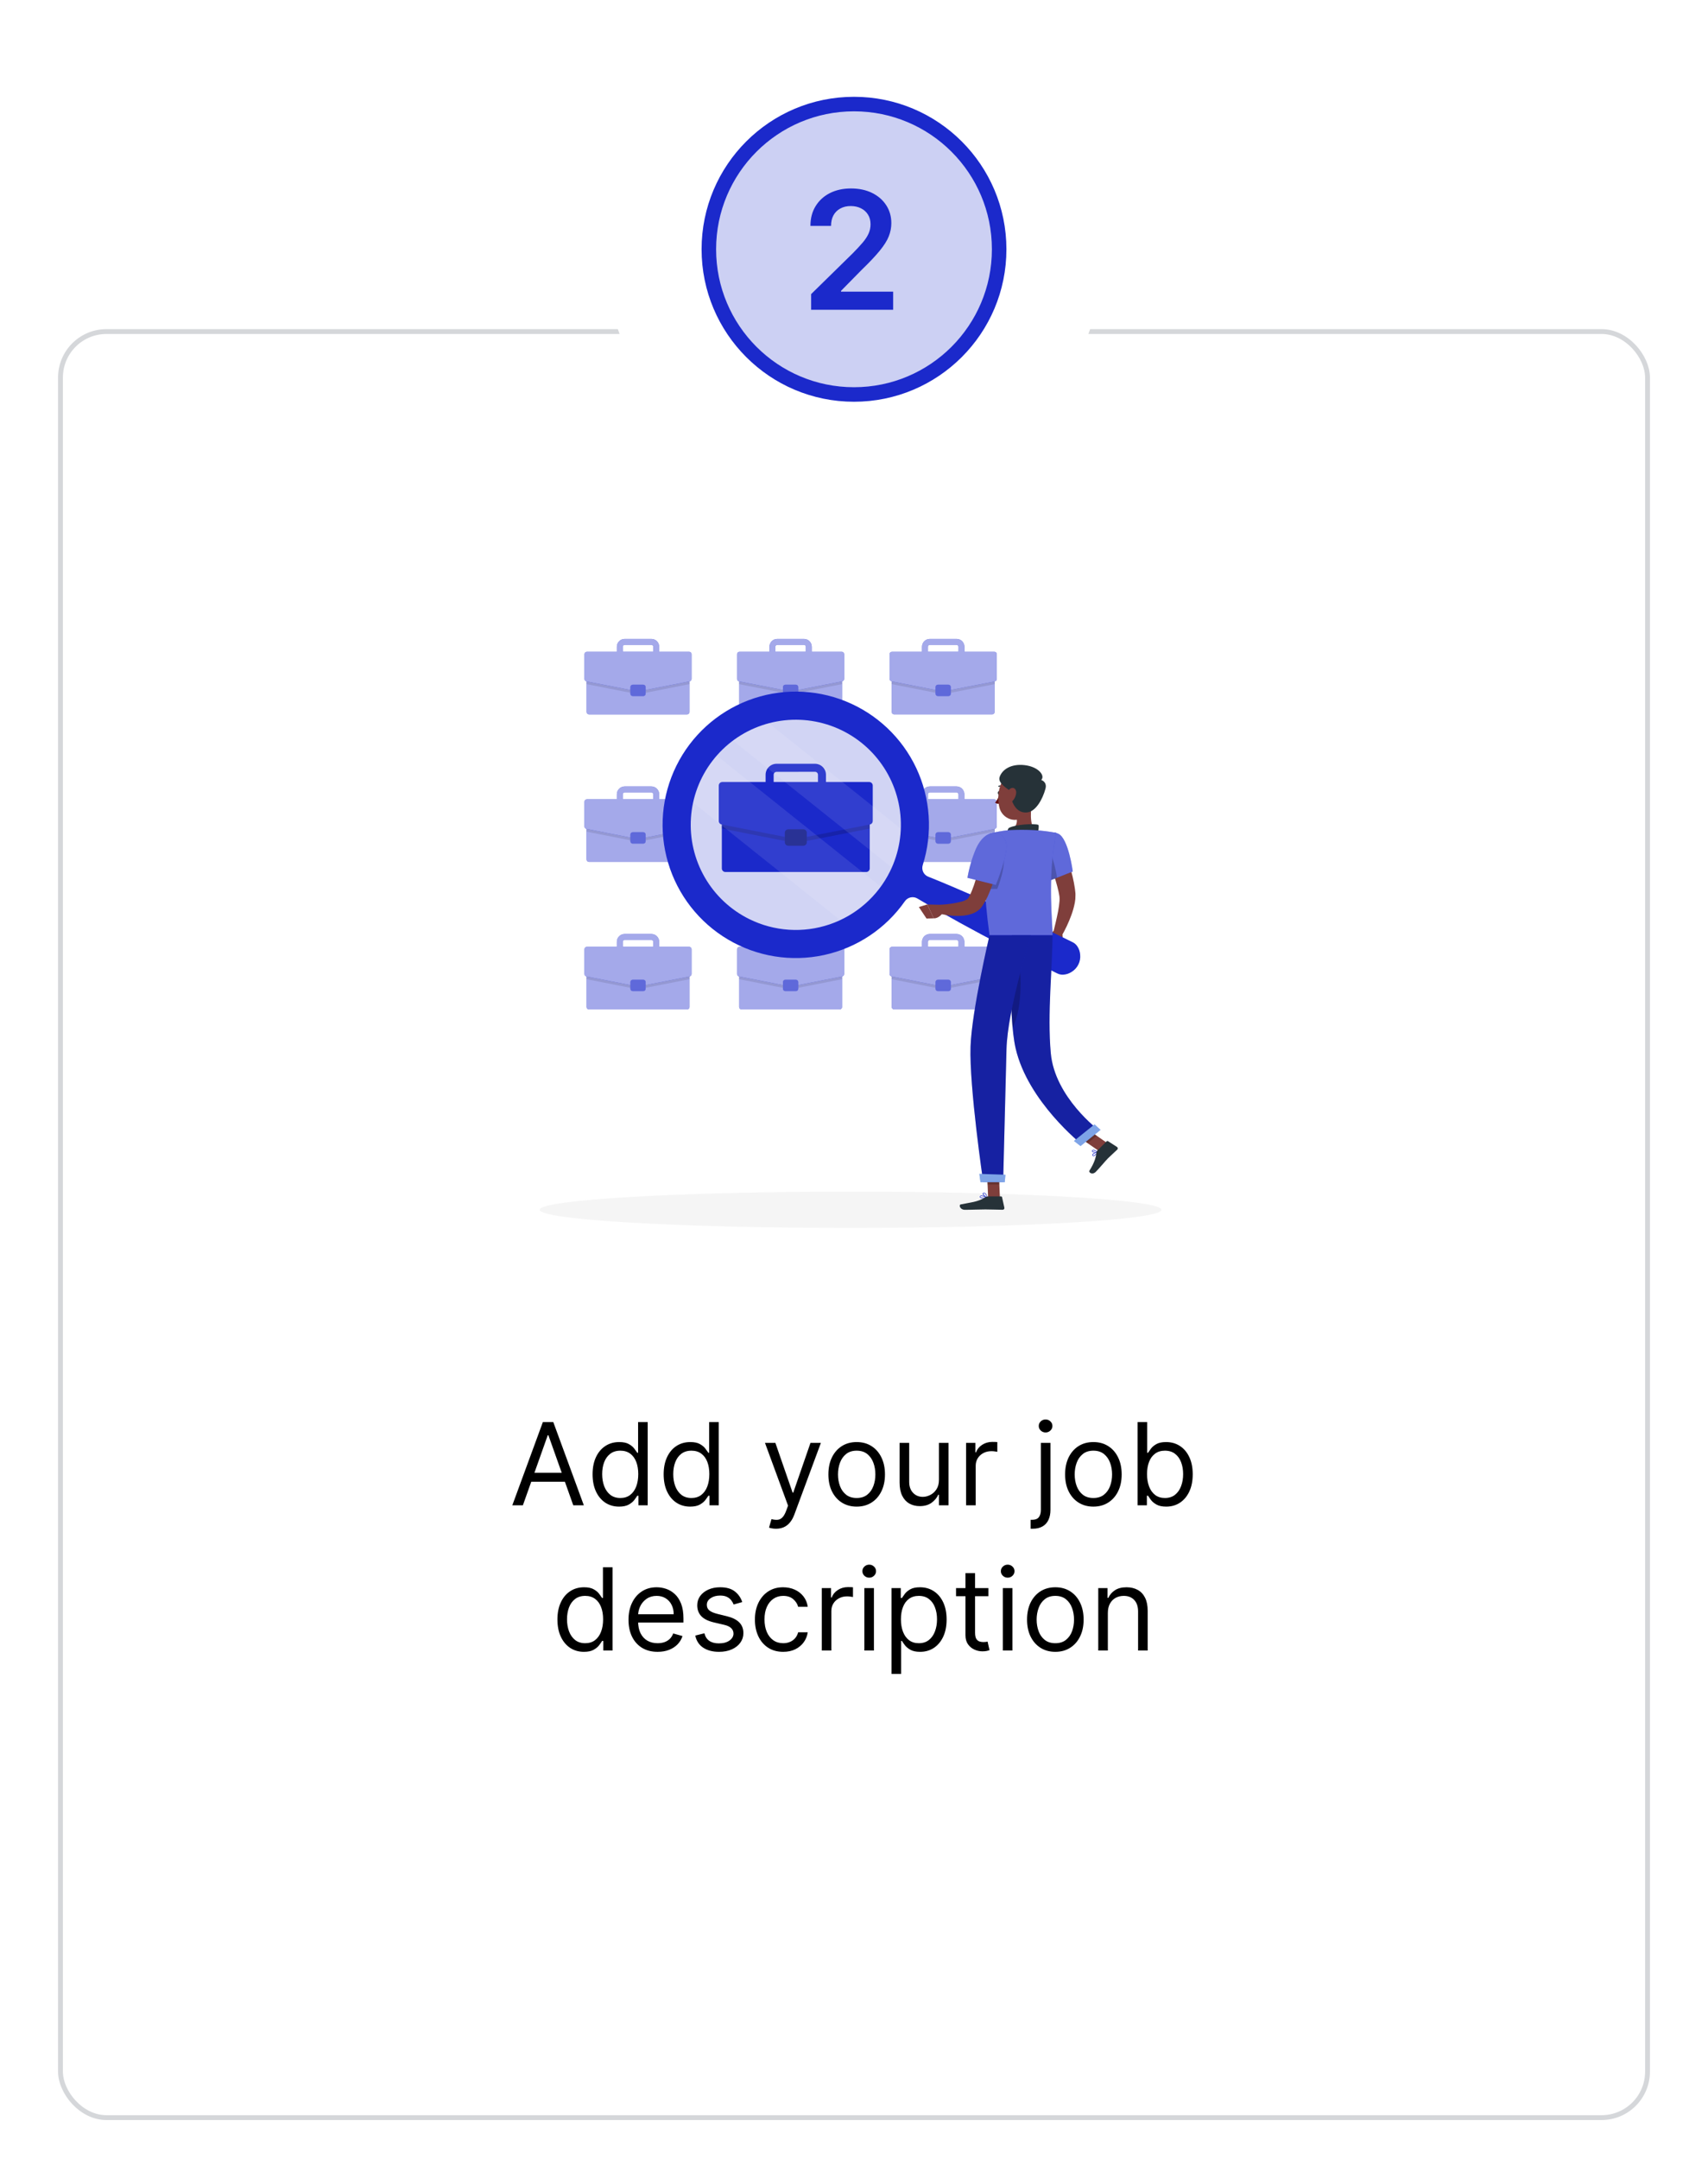 <svg width="353" height="446" viewBox="0 0 353 446" fill="none" xmlns="http://www.w3.org/2000/svg">
<g filter="url(#filter0_dd_625_35990)">
<rect x="12" y="52" width="329" height="370" rx="10" fill="white"/>
<rect x="12.5" y="52.5" width="328" height="369" rx="9.5" stroke="#D5D7DA"/>
</g>
<path d="M108.066 311H105.882L112.198 293.798H114.348L120.664 311H118.481L113.34 296.52H113.206L108.066 311ZM108.872 304.281H117.674V306.128H108.872V304.281ZM127.947 311.269C126.872 311.269 125.922 310.997 125.099 310.454C124.276 309.905 123.632 309.133 123.167 308.136C122.703 307.134 122.47 305.949 122.47 304.583C122.47 303.228 122.703 302.052 123.167 301.055C123.632 300.058 124.279 299.289 125.108 298.745C125.936 298.202 126.894 297.931 127.98 297.931C128.82 297.931 129.484 298.071 129.971 298.351C130.464 298.625 130.839 298.939 131.096 299.291C131.36 299.639 131.564 299.924 131.71 300.148H131.878V293.798H133.86V311H131.945V309.018H131.71C131.564 309.253 131.357 309.55 131.088 309.908C130.819 310.261 130.436 310.577 129.937 310.857C129.439 311.132 128.775 311.269 127.947 311.269ZM128.215 309.488C129.011 309.488 129.683 309.281 130.231 308.867C130.78 308.447 131.197 307.867 131.483 307.128C131.768 306.383 131.911 305.524 131.911 304.549C131.911 303.586 131.771 302.743 131.491 302.021C131.211 301.293 130.797 300.728 130.248 300.324C129.699 299.916 129.022 299.711 128.215 299.711C127.376 299.711 126.676 299.927 126.116 300.358C125.561 300.784 125.144 301.363 124.864 302.097C124.59 302.825 124.453 303.642 124.453 304.549C124.453 305.468 124.593 306.302 124.873 307.052C125.158 307.797 125.578 308.391 126.132 308.833C126.692 309.27 127.387 309.488 128.215 309.488ZM142.637 311.269C141.562 311.269 140.613 310.997 139.79 310.454C138.967 309.905 138.323 309.133 137.858 308.136C137.393 307.134 137.161 305.949 137.161 304.583C137.161 303.228 137.393 302.052 137.858 301.055C138.323 300.058 138.969 299.289 139.798 298.745C140.627 298.202 141.584 297.931 142.671 297.931C143.511 297.931 144.174 298.071 144.661 298.351C145.154 298.625 145.529 298.939 145.787 299.291C146.05 299.639 146.254 299.924 146.4 300.148H146.568V293.798H148.55V311H146.635V309.018H146.4C146.254 309.253 146.047 309.55 145.778 309.908C145.51 310.261 145.126 310.577 144.628 310.857C144.129 311.132 143.466 311.269 142.637 311.269ZM142.906 309.488C143.701 309.488 144.373 309.281 144.922 308.867C145.47 308.447 145.888 307.867 146.173 307.128C146.459 306.383 146.602 305.524 146.602 304.549C146.602 303.586 146.462 302.743 146.182 302.021C145.902 301.293 145.487 300.728 144.939 300.324C144.39 299.916 143.712 299.711 142.906 299.711C142.066 299.711 141.366 299.927 140.806 300.358C140.252 300.784 139.835 301.363 139.555 302.097C139.28 302.825 139.143 303.642 139.143 304.549C139.143 305.468 139.283 306.302 139.563 307.052C139.849 307.797 140.268 308.391 140.823 308.833C141.383 309.27 142.077 309.488 142.906 309.488ZM160.385 315.838C160.049 315.838 159.749 315.81 159.486 315.754C159.223 315.704 159.041 315.653 158.94 315.603L159.444 313.856C159.926 313.979 160.351 314.024 160.721 313.99C161.09 313.957 161.418 313.791 161.704 313.495C161.995 313.203 162.261 312.73 162.501 312.075L162.871 311.067L158.1 298.099H160.25L163.812 308.379H163.946L167.507 298.099H169.658L164.181 312.881C163.935 313.548 163.63 314.099 163.266 314.536C162.902 314.978 162.479 315.306 161.998 315.519C161.522 315.732 160.984 315.838 160.385 315.838ZM177.053 311.269C175.889 311.269 174.867 310.992 173.988 310.437C173.114 309.883 172.431 309.107 171.938 308.111C171.451 307.114 171.207 305.949 171.207 304.617C171.207 303.273 171.451 302.1 171.938 301.097C172.431 300.095 173.114 299.317 173.988 298.762C174.867 298.208 175.889 297.931 177.053 297.931C178.218 297.931 179.237 298.208 180.111 298.762C180.99 299.317 181.673 300.095 182.16 301.097C182.653 302.1 182.899 303.273 182.899 304.617C182.899 305.949 182.653 307.114 182.16 308.111C181.673 309.107 180.99 309.883 180.111 310.437C179.237 310.992 178.218 311.269 177.053 311.269ZM177.053 309.488C177.938 309.488 178.666 309.261 179.237 308.808C179.808 308.354 180.231 307.758 180.505 307.019C180.78 306.28 180.917 305.479 180.917 304.617C180.917 303.754 180.78 302.951 180.505 302.206C180.231 301.461 179.808 300.859 179.237 300.4C178.666 299.941 177.938 299.711 177.053 299.711C176.169 299.711 175.441 299.941 174.869 300.4C174.298 300.859 173.876 301.461 173.601 302.206C173.327 302.951 173.19 303.754 173.19 304.617C173.19 305.479 173.327 306.28 173.601 307.019C173.876 307.758 174.298 308.354 174.869 308.808C175.441 309.261 176.169 309.488 177.053 309.488ZM194.056 305.725V298.099H196.038V311H194.056V308.816H193.921C193.619 309.471 193.148 310.028 192.51 310.488C191.872 310.941 191.065 311.168 190.091 311.168C189.285 311.168 188.568 310.992 187.941 310.639C187.314 310.28 186.821 309.743 186.463 309.026C186.104 308.304 185.925 307.394 185.925 306.296V298.099H187.907V306.162C187.907 307.103 188.171 307.853 188.697 308.413C189.229 308.973 189.906 309.253 190.729 309.253C191.222 309.253 191.723 309.127 192.233 308.875C192.748 308.623 193.179 308.237 193.526 307.716C193.879 307.195 194.056 306.532 194.056 305.725ZM199.668 311V298.099H201.584V300.047H201.718C201.953 299.409 202.379 298.891 202.995 298.493C203.611 298.096 204.305 297.897 205.078 297.897C205.223 297.897 205.405 297.9 205.624 297.905C205.842 297.911 206.007 297.919 206.119 297.931V299.946C206.052 299.93 205.898 299.905 205.657 299.871C205.422 299.832 205.173 299.812 204.91 299.812C204.282 299.812 203.723 299.944 203.23 300.207C202.743 300.464 202.356 300.823 202.071 301.282C201.791 301.736 201.651 302.254 201.651 302.836V311H199.668ZM215.121 298.099H217.103V311.941C217.103 312.736 216.966 313.425 216.692 314.007C216.423 314.589 216.014 315.04 215.465 315.359C214.922 315.678 214.236 315.838 213.408 315.838C213.34 315.838 213.273 315.838 213.206 315.838C213.139 315.838 213.072 315.838 213.004 315.838V313.99C213.072 313.99 213.133 313.99 213.189 313.99C213.245 313.99 213.307 313.99 213.374 313.99C213.979 313.99 214.421 313.811 214.701 313.453C214.981 313.1 215.121 312.596 215.121 311.941V298.099ZM216.095 295.948C215.709 295.948 215.376 295.817 215.096 295.554C214.822 295.29 214.684 294.974 214.684 294.605C214.684 294.235 214.822 293.919 215.096 293.655C215.376 293.392 215.709 293.261 216.095 293.261C216.482 293.261 216.812 293.392 217.087 293.655C217.367 293.919 217.507 294.235 217.507 294.605C217.507 294.974 217.367 295.29 217.087 295.554C216.812 295.817 216.482 295.948 216.095 295.948ZM225.975 311.269C224.81 311.269 223.789 310.992 222.909 310.437C222.036 309.883 221.353 309.107 220.86 308.111C220.373 307.114 220.129 305.949 220.129 304.617C220.129 303.273 220.373 302.1 220.86 301.097C221.353 300.095 222.036 299.317 222.909 298.762C223.789 298.208 224.81 297.931 225.975 297.931C227.14 297.931 228.159 298.208 229.032 298.762C229.912 299.317 230.595 300.095 231.082 301.097C231.575 302.1 231.821 303.273 231.821 304.617C231.821 305.949 231.575 307.114 231.082 308.111C230.595 309.107 229.912 309.883 229.032 310.437C228.159 310.992 227.14 311.269 225.975 311.269ZM225.975 309.488C226.86 309.488 227.588 309.261 228.159 308.808C228.73 308.354 229.153 307.758 229.427 307.019C229.702 306.28 229.839 305.479 229.839 304.617C229.839 303.754 229.702 302.951 229.427 302.206C229.153 301.461 228.73 300.859 228.159 300.4C227.588 299.941 226.86 299.711 225.975 299.711C225.09 299.711 224.362 299.941 223.791 300.4C223.22 300.859 222.797 301.461 222.523 302.206C222.249 302.951 222.111 303.754 222.111 304.617C222.111 305.479 222.249 306.28 222.523 307.019C222.797 307.758 223.22 308.354 223.791 308.808C224.362 309.261 225.09 309.488 225.975 309.488ZM235.116 311V293.798H237.098V300.148H237.266C237.411 299.924 237.613 299.639 237.871 299.291C238.134 298.939 238.509 298.625 238.996 298.351C239.489 298.071 240.155 297.931 240.995 297.931C242.082 297.931 243.039 298.202 243.868 298.745C244.697 299.289 245.343 300.058 245.808 301.055C246.273 302.052 246.505 303.228 246.505 304.583C246.505 305.949 246.273 307.134 245.808 308.136C245.343 309.133 244.699 309.905 243.876 310.454C243.053 310.997 242.104 311.269 241.029 311.269C240.2 311.269 239.537 311.132 239.038 310.857C238.54 310.577 238.156 310.261 237.887 309.908C237.619 309.55 237.411 309.253 237.266 309.018H237.031V311H235.116ZM237.064 304.549C237.064 305.524 237.207 306.383 237.493 307.128C237.778 307.867 238.195 308.447 238.744 308.867C239.293 309.281 239.965 309.488 240.76 309.488C241.589 309.488 242.28 309.27 242.835 308.833C243.395 308.391 243.815 307.797 244.095 307.052C244.38 306.302 244.523 305.468 244.523 304.549C244.523 303.642 244.383 302.825 244.103 302.097C243.829 301.363 243.411 300.784 242.851 300.358C242.297 299.927 241.6 299.711 240.76 299.711C239.954 299.711 239.276 299.916 238.727 300.324C238.179 300.728 237.764 301.293 237.484 302.021C237.204 302.743 237.064 303.586 237.064 304.549ZM120.682 341.269C119.607 341.269 118.658 340.997 117.835 340.454C117.012 339.905 116.368 339.133 115.903 338.136C115.438 337.134 115.206 335.949 115.206 334.583C115.206 333.228 115.438 332.052 115.903 331.055C116.368 330.058 117.015 329.289 117.843 328.745C118.672 328.202 119.63 327.931 120.716 327.931C121.556 327.931 122.219 328.071 122.707 328.351C123.199 328.625 123.574 328.939 123.832 329.291C124.095 329.639 124.3 329.924 124.445 330.148H124.613V323.798H126.595V341H124.68V339.018H124.445C124.3 339.253 124.092 339.55 123.824 339.908C123.555 340.261 123.171 340.577 122.673 340.857C122.175 341.132 121.511 341.269 120.682 341.269ZM120.951 339.488C121.746 339.488 122.418 339.281 122.967 338.867C123.516 338.447 123.933 337.867 124.218 337.128C124.504 336.383 124.647 335.524 124.647 334.549C124.647 333.586 124.507 332.743 124.227 332.021C123.947 331.293 123.533 330.728 122.984 330.324C122.435 329.916 121.757 329.711 120.951 329.711C120.111 329.711 119.411 329.927 118.851 330.358C118.297 330.784 117.88 331.363 117.6 332.097C117.325 332.825 117.188 333.642 117.188 334.549C117.188 335.468 117.328 336.302 117.608 337.052C117.894 337.797 118.314 338.391 118.868 338.833C119.428 339.27 120.122 339.488 120.951 339.488ZM135.91 341.269C134.667 341.269 133.595 340.994 132.693 340.446C131.797 339.891 131.106 339.119 130.619 338.127C130.137 337.131 129.896 335.972 129.896 334.65C129.896 333.329 130.137 332.164 130.619 331.156C131.106 330.142 131.783 329.353 132.651 328.787C133.525 328.216 134.544 327.931 135.709 327.931C136.381 327.931 137.044 328.043 137.699 328.267C138.354 328.491 138.951 328.855 139.488 329.359C140.026 329.857 140.454 330.518 140.774 331.341C141.093 332.164 141.252 333.177 141.252 334.381V335.221H131.307V333.508H139.236C139.236 332.78 139.091 332.13 138.8 331.559C138.514 330.988 138.105 330.537 137.573 330.207C137.047 329.877 136.425 329.711 135.709 329.711C134.919 329.711 134.236 329.907 133.659 330.299C133.088 330.686 132.649 331.19 132.341 331.811C132.033 332.433 131.879 333.099 131.879 333.81V334.952C131.879 335.927 132.047 336.753 132.383 337.43C132.724 338.102 133.197 338.615 133.802 338.967C134.407 339.315 135.11 339.488 135.91 339.488C136.431 339.488 136.901 339.415 137.321 339.27C137.747 339.119 138.114 338.895 138.422 338.598C138.73 338.295 138.968 337.92 139.136 337.472L141.051 338.01C140.849 338.659 140.51 339.231 140.034 339.723C139.558 340.21 138.97 340.591 138.271 340.866C137.571 341.134 136.784 341.269 135.91 341.269ZM153.406 330.988L151.625 331.492C151.513 331.195 151.348 330.907 151.13 330.627C150.917 330.341 150.626 330.106 150.256 329.921C149.887 329.737 149.414 329.644 148.837 329.644C148.047 329.644 147.389 329.826 146.863 330.19C146.342 330.548 146.082 331.005 146.082 331.559C146.082 332.052 146.261 332.441 146.619 332.727C146.978 333.012 147.538 333.25 148.299 333.441L150.214 333.911C151.368 334.191 152.227 334.619 152.793 335.196C153.358 335.767 153.641 336.504 153.641 337.405C153.641 338.144 153.428 338.805 153.003 339.387C152.583 339.97 151.995 340.429 151.239 340.765C150.483 341.101 149.604 341.269 148.602 341.269C147.286 341.269 146.197 340.983 145.334 340.412C144.472 339.841 143.926 339.007 143.696 337.909L145.578 337.439C145.757 338.133 146.096 338.654 146.594 339.001C147.098 339.348 147.756 339.522 148.568 339.522C149.492 339.522 150.226 339.326 150.769 338.934C151.317 338.536 151.592 338.06 151.592 337.506C151.592 337.058 151.435 336.683 151.121 336.38C150.808 336.072 150.326 335.843 149.677 335.692L147.527 335.188C146.345 334.908 145.477 334.474 144.923 333.886C144.374 333.292 144.1 332.55 144.1 331.66C144.1 330.932 144.304 330.288 144.713 329.728C145.127 329.168 145.69 328.729 146.401 328.409C147.118 328.09 147.93 327.931 148.837 327.931C150.114 327.931 151.116 328.211 151.844 328.771C152.577 329.331 153.098 330.07 153.406 330.988ZM161.866 341.269C160.657 341.269 159.615 340.983 158.742 340.412C157.868 339.841 157.196 339.054 156.726 338.052C156.256 337.05 156.02 335.904 156.02 334.617C156.02 333.306 156.261 332.15 156.743 331.148C157.23 330.14 157.907 329.353 158.775 328.787C159.649 328.216 160.668 327.931 161.833 327.931C162.74 327.931 163.557 328.099 164.285 328.435C165.013 328.771 165.61 329.241 166.074 329.846C166.539 330.45 166.827 331.156 166.939 331.962H164.957C164.806 331.374 164.47 330.854 163.949 330.4C163.434 329.941 162.74 329.711 161.866 329.711C161.094 329.711 160.416 329.913 159.834 330.316C159.257 330.714 158.806 331.276 158.481 332.004C158.162 332.727 158.003 333.575 158.003 334.549C158.003 335.546 158.159 336.414 158.473 337.153C158.792 337.892 159.24 338.466 159.817 338.875C160.399 339.284 161.082 339.488 161.866 339.488C162.381 339.488 162.849 339.399 163.269 339.219C163.689 339.04 164.045 338.783 164.336 338.447C164.627 338.111 164.834 337.707 164.957 337.237H166.939C166.827 337.999 166.55 338.685 166.108 339.295C165.671 339.9 165.092 340.381 164.369 340.74C163.653 341.092 162.818 341.269 161.866 341.269ZM169.837 341V328.099H171.752V330.047H171.887C172.122 329.409 172.547 328.891 173.163 328.493C173.779 328.096 174.474 327.897 175.246 327.897C175.392 327.897 175.574 327.9 175.792 327.905C176.011 327.911 176.176 327.919 176.288 327.931V329.946C176.221 329.93 176.067 329.905 175.826 329.871C175.591 329.832 175.342 329.812 175.078 329.812C174.451 329.812 173.891 329.944 173.399 330.207C172.911 330.464 172.525 330.823 172.239 331.282C171.959 331.736 171.819 332.254 171.819 332.836V341H169.837ZM178.638 341V328.099H180.62V341H178.638ZM179.646 325.948C179.259 325.948 178.926 325.817 178.646 325.554C178.372 325.29 178.234 324.974 178.234 324.605C178.234 324.235 178.372 323.919 178.646 323.655C178.926 323.392 179.259 323.261 179.646 323.261C180.032 323.261 180.362 323.392 180.637 323.655C180.917 323.919 181.057 324.235 181.057 324.605C181.057 324.974 180.917 325.29 180.637 325.554C180.362 325.817 180.032 325.948 179.646 325.948ZM184.25 345.838V328.099H186.166V330.148H186.401C186.546 329.924 186.748 329.639 187.005 329.291C187.269 328.939 187.644 328.625 188.131 328.351C188.624 328.071 189.29 327.931 190.13 327.931C191.216 327.931 192.174 328.202 193.003 328.745C193.831 329.289 194.478 330.058 194.943 331.055C195.408 332.052 195.64 333.228 195.64 334.583C195.64 335.949 195.408 337.134 194.943 338.136C194.478 339.133 193.834 339.905 193.011 340.454C192.188 340.997 191.239 341.269 190.164 341.269C189.335 341.269 188.671 341.132 188.173 340.857C187.675 340.577 187.291 340.261 187.022 339.908C186.753 339.55 186.546 339.253 186.401 339.018H186.233V345.838H184.25ZM186.199 334.549C186.199 335.524 186.342 336.383 186.627 337.128C186.913 337.867 187.33 338.447 187.879 338.867C188.428 339.281 189.1 339.488 189.895 339.488C190.724 339.488 191.415 339.27 191.969 338.833C192.529 338.391 192.949 337.797 193.229 337.052C193.515 336.302 193.658 335.468 193.658 334.549C193.658 333.642 193.518 332.825 193.238 332.097C192.963 331.363 192.546 330.784 191.986 330.358C191.432 329.927 190.735 329.711 189.895 329.711C189.088 329.711 188.411 329.916 187.862 330.324C187.313 330.728 186.899 331.293 186.619 332.021C186.339 332.743 186.199 333.586 186.199 334.549ZM204.274 328.099V329.779H197.589V328.099H204.274ZM199.537 325.008H201.519V337.304C201.519 337.864 201.601 338.284 201.763 338.564C201.931 338.839 202.144 339.023 202.401 339.119C202.665 339.208 202.942 339.253 203.233 339.253C203.451 339.253 203.63 339.242 203.77 339.219C203.91 339.191 204.022 339.169 204.106 339.152L204.51 340.933C204.375 340.983 204.188 341.034 203.947 341.084C203.706 341.14 203.401 341.168 203.031 341.168C202.471 341.168 201.923 341.048 201.385 340.807C200.853 340.566 200.411 340.199 200.058 339.707C199.711 339.214 199.537 338.592 199.537 337.842V325.008ZM207.256 341V328.099H209.238V341H207.256ZM208.264 325.948C207.878 325.948 207.545 325.817 207.265 325.554C206.99 325.29 206.853 324.974 206.853 324.605C206.853 324.235 206.99 323.919 207.265 323.655C207.545 323.392 207.878 323.261 208.264 323.261C208.65 323.261 208.981 323.392 209.255 323.655C209.535 323.919 209.675 324.235 209.675 324.605C209.675 324.974 209.535 325.29 209.255 325.554C208.981 325.817 208.65 325.948 208.264 325.948ZM218.11 341.269C216.946 341.269 215.924 340.992 215.044 340.437C214.171 339.883 213.488 339.107 212.995 338.111C212.508 337.114 212.264 335.949 212.264 334.617C212.264 333.273 212.508 332.1 212.995 331.097C213.488 330.095 214.171 329.317 215.044 328.762C215.924 328.208 216.946 327.931 218.11 327.931C219.275 327.931 220.294 328.208 221.168 328.762C222.047 329.317 222.73 330.095 223.217 331.097C223.71 332.1 223.956 333.273 223.956 334.617C223.956 335.949 223.71 337.114 223.217 338.111C222.73 339.107 222.047 339.883 221.168 340.437C220.294 340.992 219.275 341.269 218.11 341.269ZM218.11 339.488C218.995 339.488 219.723 339.261 220.294 338.808C220.865 338.354 221.288 337.758 221.562 337.019C221.837 336.28 221.974 335.479 221.974 334.617C221.974 333.754 221.837 332.951 221.562 332.206C221.288 331.461 220.865 330.859 220.294 330.4C219.723 329.941 218.995 329.711 218.11 329.711C217.225 329.711 216.498 329.941 215.926 330.4C215.355 330.859 214.932 331.461 214.658 332.206C214.384 332.951 214.247 333.754 214.247 334.617C214.247 335.479 214.384 336.28 214.658 337.019C214.932 337.758 215.355 338.354 215.926 338.808C216.498 339.261 217.225 339.488 218.11 339.488ZM228.964 333.239V341H226.982V328.099H228.897V330.114H229.065C229.367 329.459 229.827 328.933 230.443 328.535C231.058 328.132 231.854 327.931 232.828 327.931C233.701 327.931 234.466 328.11 235.121 328.468C235.776 328.821 236.286 329.359 236.65 330.081C237.014 330.798 237.196 331.705 237.196 332.802V341H235.213V332.937C235.213 331.923 234.95 331.134 234.424 330.568C233.897 329.997 233.175 329.711 232.257 329.711C231.624 329.711 231.058 329.849 230.56 330.123C230.067 330.397 229.678 330.798 229.393 331.324C229.107 331.85 228.964 332.489 228.964 333.239Z" fill="black"/>
<path d="M175.796 253.695C211.279 253.695 240.044 252.016 240.044 249.944C240.044 247.873 211.279 246.193 175.796 246.193C140.313 246.193 111.549 247.873 111.549 249.944C111.549 252.016 140.313 253.695 175.796 253.695Z" fill="#F5F5F5"/>
<path d="M173.518 199.078H153.275C152.989 199.078 152.758 199.31 152.758 199.595V208.038C152.758 208.324 152.989 208.555 153.275 208.555H173.518C173.803 208.555 174.034 208.324 174.034 208.038V199.595C174.034 199.31 173.803 199.078 173.518 199.078Z" fill="#1B29CB"/>
<path opacity="0.6" d="M173.518 199.078H153.275C152.989 199.078 152.758 199.31 152.758 199.595V208.038C152.758 208.324 152.989 208.555 153.275 208.555H173.518C173.803 208.555 174.034 208.324 174.034 208.038V199.595C174.034 199.31 173.803 199.078 173.518 199.078Z" fill="white"/>
<path opacity="0.1" d="M173.515 199.078H153.266C153.129 199.078 152.997 199.133 152.9 199.23C152.803 199.326 152.749 199.458 152.749 199.595V202.302L163.286 204.377C163.351 204.39 163.417 204.39 163.482 204.377L174.022 202.302V199.595C174.022 199.46 173.969 199.33 173.875 199.233C173.78 199.136 173.651 199.081 173.515 199.078Z" fill="black"/>
<path d="M173.96 195.611H167.777V194.574C167.776 194.145 167.605 193.735 167.302 193.432C166.999 193.129 166.588 192.958 166.16 192.957H160.636C160.207 192.958 159.796 193.129 159.493 193.432C159.19 193.735 159.02 194.145 159.019 194.574V195.611H152.839C152.704 195.611 152.574 195.665 152.478 195.761C152.382 195.856 152.329 195.986 152.329 196.122V201.228C152.329 201.346 152.37 201.46 152.445 201.551C152.52 201.642 152.624 201.705 152.74 201.728L163.3 203.806C163.365 203.816 163.431 203.816 163.495 203.806L174.056 201.728C174.172 201.705 174.276 201.642 174.351 201.551C174.427 201.46 174.469 201.346 174.47 201.228V196.122C174.47 195.986 174.416 195.856 174.321 195.761C174.225 195.665 174.095 195.611 173.96 195.611ZM160.248 194.574C160.249 194.471 160.29 194.373 160.362 194.3C160.435 194.227 160.533 194.185 160.636 194.183H166.16C166.262 194.185 166.361 194.227 166.433 194.3C166.505 194.373 166.546 194.471 166.547 194.574V195.611H160.251L160.248 194.574Z" fill="#1B29CB"/>
<path opacity="0.6" d="M173.96 195.611H167.777V194.574C167.776 194.145 167.605 193.735 167.302 193.432C166.999 193.129 166.588 192.958 166.16 192.957H160.636C160.207 192.958 159.796 193.129 159.493 193.432C159.19 193.735 159.02 194.145 159.019 194.574V195.611H152.839C152.704 195.611 152.574 195.665 152.478 195.761C152.382 195.856 152.329 195.986 152.329 196.122V201.228C152.329 201.346 152.37 201.46 152.445 201.551C152.52 201.642 152.624 201.705 152.74 201.728L163.3 203.806C163.365 203.816 163.431 203.816 163.495 203.806L174.056 201.728C174.172 201.705 174.276 201.642 174.351 201.551C174.427 201.46 174.469 201.346 174.47 201.228V196.122C174.47 195.986 174.416 195.856 174.321 195.761C174.225 195.665 174.095 195.611 173.96 195.611ZM160.248 194.574C160.249 194.471 160.29 194.373 160.362 194.3C160.435 194.227 160.533 194.185 160.636 194.183H166.16C166.262 194.185 166.361 194.227 166.433 194.3C166.505 194.373 166.546 194.471 166.547 194.574V195.611H160.251L160.248 194.574Z" fill="white"/>
<path d="M164.486 202.411H162.306C162.035 202.411 161.815 202.631 161.815 202.902V204.28C161.815 204.551 162.035 204.77 162.306 204.77H164.486C164.757 204.77 164.977 204.551 164.977 204.28V202.902C164.977 202.631 164.757 202.411 164.486 202.411Z" fill="#1B29CB"/>
<path opacity="0.3" d="M164.486 202.411H162.306C162.035 202.411 161.815 202.631 161.815 202.902V204.28C161.815 204.551 162.035 204.77 162.306 204.77H164.486C164.757 204.77 164.977 204.551 164.977 204.28V202.902C164.977 202.631 164.757 202.411 164.486 202.411Z" fill="white"/>
<path d="M173.518 138.12H153.275C152.989 138.12 152.758 138.352 152.758 138.637V147.08C152.758 147.366 152.989 147.597 153.275 147.597H173.518C173.803 147.597 174.034 147.366 174.034 147.08V138.637C174.034 138.352 173.803 138.12 173.518 138.12Z" fill="#1B29CB"/>
<path opacity="0.6" d="M173.518 138.12H153.275C152.989 138.12 152.758 138.352 152.758 138.637V147.08C152.758 147.366 152.989 147.597 153.275 147.597H173.518C173.803 147.597 174.034 147.366 174.034 147.08V138.637C174.034 138.352 173.803 138.12 173.518 138.12Z" fill="white"/>
<path opacity="0.1" d="M173.515 138.12H153.266C153.129 138.12 152.997 138.175 152.9 138.272C152.803 138.368 152.749 138.5 152.749 138.637V141.344L163.286 143.419C163.351 143.432 163.417 143.432 163.482 143.419L174.022 141.344V138.637C174.022 138.502 173.969 138.372 173.875 138.275C173.78 138.178 173.651 138.123 173.515 138.12Z" fill="black"/>
<path d="M173.96 134.654H167.777V133.617C167.776 133.188 167.605 132.778 167.302 132.475C166.999 132.172 166.588 132.001 166.16 132H160.636C160.207 132.001 159.796 132.172 159.493 132.475C159.19 132.778 159.02 133.188 159.019 133.617V134.654H152.839C152.704 134.654 152.574 134.708 152.478 134.804C152.382 134.899 152.329 135.029 152.329 135.164V140.271C152.329 140.389 152.37 140.503 152.445 140.594C152.519 140.686 152.624 140.748 152.74 140.771L163.3 142.836C163.364 142.849 163.431 142.849 163.495 142.836L174.056 140.758C174.17 140.736 174.274 140.676 174.35 140.588C174.426 140.499 174.469 140.387 174.473 140.271V135.164C174.473 135.097 174.46 135.031 174.434 134.968C174.408 134.906 174.371 134.85 174.323 134.802C174.275 134.755 174.218 134.718 174.156 134.692C174.094 134.667 174.027 134.654 173.96 134.654ZM160.248 133.617C160.248 133.514 160.289 133.415 160.361 133.342C160.434 133.268 160.533 133.227 160.636 133.226H166.16C166.262 133.227 166.36 133.268 166.433 133.341C166.505 133.413 166.546 133.511 166.547 133.614V134.651H160.251L160.248 133.617Z" fill="#1B29CB"/>
<path opacity="0.6" d="M173.96 134.654H167.777V133.617C167.776 133.188 167.605 132.778 167.302 132.475C166.999 132.172 166.588 132.001 166.16 132H160.636C160.207 132.001 159.796 132.172 159.493 132.475C159.19 132.778 159.02 133.188 159.019 133.617V134.654H152.839C152.704 134.654 152.574 134.708 152.478 134.804C152.382 134.899 152.329 135.029 152.329 135.164V140.271C152.329 140.389 152.37 140.503 152.445 140.594C152.519 140.686 152.624 140.748 152.74 140.771L163.3 142.836C163.364 142.849 163.431 142.849 163.495 142.836L174.056 140.758C174.17 140.736 174.274 140.676 174.35 140.588C174.426 140.499 174.469 140.387 174.473 140.271V135.164C174.473 135.097 174.46 135.031 174.434 134.968C174.408 134.906 174.371 134.85 174.323 134.802C174.275 134.755 174.218 134.718 174.156 134.692C174.094 134.667 174.027 134.654 173.96 134.654ZM160.248 133.617C160.248 133.514 160.289 133.415 160.361 133.342C160.434 133.268 160.533 133.227 160.636 133.226H166.16C166.262 133.227 166.36 133.268 166.433 133.341C166.505 133.413 166.546 133.511 166.547 133.614V134.651H160.251L160.248 133.617Z" fill="white"/>
<path d="M164.486 141.457H162.306C162.035 141.457 161.815 141.677 161.815 141.947V143.326C161.815 143.597 162.035 143.816 162.306 143.816H164.486C164.757 143.816 164.977 143.597 164.977 143.326V141.947C164.977 141.677 164.757 141.457 164.486 141.457Z" fill="#1B29CB"/>
<path opacity="0.3" d="M164.486 141.457H162.306C162.035 141.457 161.815 141.677 161.815 141.947V143.326C161.815 143.597 162.035 143.816 162.306 143.816H164.486C164.757 143.816 164.977 143.597 164.977 143.326V141.947C164.977 141.677 164.757 141.457 164.486 141.457Z" fill="white"/>
<path d="M141.986 199.078H121.743C121.458 199.078 121.227 199.31 121.227 199.595V208.038C121.227 208.324 121.458 208.555 121.743 208.555H141.986C142.272 208.555 142.503 208.324 142.503 208.038V199.595C142.503 199.31 142.272 199.078 141.986 199.078Z" fill="#1B29CB"/>
<path opacity="0.6" d="M141.986 199.078H121.743C121.458 199.078 121.227 199.31 121.227 199.595V208.038C121.227 208.324 121.458 208.555 121.743 208.555H141.986C142.272 208.555 142.503 208.324 142.503 208.038V199.595C142.503 199.31 142.272 199.078 141.986 199.078Z" fill="white"/>
<path opacity="0.1" d="M142 199.078H121.743C121.606 199.078 121.475 199.133 121.378 199.23C121.281 199.326 121.227 199.458 121.227 199.595V202.302L131.764 204.377C131.829 204.39 131.897 204.39 131.963 204.377L142.503 202.302V199.595C142.503 199.46 142.451 199.331 142.357 199.234C142.262 199.138 142.134 199.082 142 199.078Z" fill="black"/>
<path d="M142.423 195.611H136.24V194.574C136.239 194.145 136.068 193.735 135.765 193.432C135.462 193.129 135.051 192.958 134.623 192.957H129.102C128.673 192.958 128.263 193.129 127.96 193.432C127.657 193.735 127.486 194.145 127.485 194.574V195.611H121.302C121.166 195.611 121.037 195.665 120.941 195.761C120.845 195.856 120.792 195.986 120.792 196.122V201.228C120.792 201.346 120.833 201.46 120.908 201.551C120.983 201.642 121.087 201.705 121.202 201.728L131.763 203.806C131.829 203.816 131.896 203.816 131.962 203.806L142.522 201.728C142.638 201.705 142.742 201.642 142.816 201.551C142.891 201.46 142.932 201.346 142.933 201.228V196.122C142.933 195.986 142.879 195.856 142.784 195.761C142.688 195.665 142.558 195.611 142.423 195.611ZM128.711 194.574C128.713 194.471 128.754 194.372 128.827 194.299C128.9 194.227 128.999 194.185 129.102 194.183H134.623C134.726 194.185 134.824 194.227 134.897 194.299C134.97 194.372 135.012 194.471 135.014 194.574V195.611H128.718L128.711 194.574Z" fill="#1B29CB"/>
<path opacity="0.6" d="M142.423 195.611H136.24V194.574C136.239 194.145 136.068 193.735 135.765 193.432C135.462 193.129 135.051 192.958 134.623 192.957H129.102C128.673 192.958 128.263 193.129 127.96 193.432C127.657 193.735 127.486 194.145 127.485 194.574V195.611H121.302C121.166 195.611 121.037 195.665 120.941 195.761C120.845 195.856 120.792 195.986 120.792 196.122V201.228C120.792 201.346 120.833 201.46 120.908 201.551C120.983 201.642 121.087 201.705 121.202 201.728L131.763 203.806C131.829 203.816 131.896 203.816 131.962 203.806L142.522 201.728C142.638 201.705 142.742 201.642 142.816 201.551C142.891 201.46 142.932 201.346 142.933 201.228V196.122C142.933 195.986 142.879 195.856 142.784 195.761C142.688 195.665 142.558 195.611 142.423 195.611ZM128.711 194.574C128.713 194.471 128.754 194.372 128.827 194.299C128.9 194.227 128.999 194.185 129.102 194.183H134.623C134.726 194.185 134.824 194.227 134.897 194.299C134.97 194.372 135.012 194.471 135.014 194.574V195.611H128.718L128.711 194.574Z" fill="white"/>
<path d="M132.953 202.411H130.773C130.502 202.411 130.283 202.631 130.283 202.902V204.28C130.283 204.551 130.502 204.77 130.773 204.77H132.953C133.224 204.77 133.444 204.551 133.444 204.28V202.902C133.444 202.631 133.224 202.411 132.953 202.411Z" fill="#1B29CB"/>
<path opacity="0.3" d="M132.953 202.411H130.773C130.502 202.411 130.283 202.631 130.283 202.902V204.28C130.283 204.551 130.502 204.77 130.773 204.77H132.953C133.224 204.77 133.444 204.551 133.444 204.28V202.902C133.444 202.631 133.224 202.411 132.953 202.411Z" fill="white"/>
<path d="M141.986 138.12H121.743C121.458 138.12 121.227 138.352 121.227 138.637V147.08C121.227 147.366 121.458 147.597 121.743 147.597H141.986C142.272 147.597 142.503 147.366 142.503 147.08V138.637C142.503 138.352 142.272 138.12 141.986 138.12Z" fill="#1B29CB"/>
<path opacity="0.6" d="M141.986 138.12H121.743C121.458 138.12 121.227 138.352 121.227 138.637V147.08C121.227 147.366 121.458 147.597 121.743 147.597H141.986C142.272 147.597 142.503 147.366 142.503 147.08V138.637C142.503 138.352 142.272 138.12 141.986 138.12Z" fill="white"/>
<path opacity="0.1" d="M142 138.12H121.743C121.606 138.12 121.475 138.175 121.378 138.272C121.281 138.368 121.227 138.5 121.227 138.637V141.344L131.764 143.419C131.829 143.432 131.897 143.432 131.963 143.419L142.503 141.344V138.637C142.503 138.502 142.451 138.373 142.357 138.276C142.262 138.18 142.134 138.124 142 138.12Z" fill="black"/>
<path d="M142.423 134.654H136.24V133.617C136.239 133.188 136.068 132.778 135.765 132.475C135.462 132.172 135.051 132.001 134.623 132H129.102C128.673 132.001 128.263 132.172 127.96 132.475C127.657 132.778 127.486 133.188 127.485 133.617V134.654H121.302C121.166 134.654 121.037 134.708 120.941 134.804C120.845 134.899 120.792 135.029 120.792 135.164V140.271C120.792 140.389 120.833 140.503 120.907 140.594C120.982 140.686 121.087 140.748 121.202 140.771L131.763 142.835C131.828 142.849 131.896 142.849 131.962 142.835L142.522 140.758C142.638 140.735 142.742 140.672 142.817 140.581C142.892 140.49 142.933 140.376 142.933 140.258V135.164C142.933 135.029 142.879 134.899 142.784 134.804C142.688 134.708 142.558 134.654 142.423 134.654ZM128.711 133.617C128.712 133.514 128.753 133.415 128.827 133.342C128.9 133.268 128.999 133.227 129.102 133.226H134.623C134.725 133.227 134.824 133.268 134.897 133.34C134.97 133.413 135.012 133.511 135.014 133.614V134.651H128.718L128.711 133.617Z" fill="#1B29CB"/>
<path opacity="0.6" d="M142.423 134.654H136.24V133.617C136.239 133.188 136.068 132.778 135.765 132.475C135.462 132.172 135.051 132.001 134.623 132H129.102C128.673 132.001 128.263 132.172 127.96 132.475C127.657 132.778 127.486 133.188 127.485 133.617V134.654H121.302C121.166 134.654 121.037 134.708 120.941 134.804C120.845 134.899 120.792 135.029 120.792 135.164V140.271C120.792 140.389 120.833 140.503 120.907 140.594C120.982 140.686 121.087 140.748 121.202 140.771L131.763 142.835C131.828 142.849 131.896 142.849 131.962 142.835L142.522 140.758C142.638 140.735 142.742 140.672 142.817 140.581C142.892 140.49 142.933 140.376 142.933 140.258V135.164C142.933 135.029 142.879 134.899 142.784 134.804C142.688 134.708 142.558 134.654 142.423 134.654ZM128.711 133.617C128.712 133.514 128.753 133.415 128.827 133.342C128.9 133.268 128.999 133.227 129.102 133.226H134.623C134.725 133.227 134.824 133.268 134.897 133.34C134.97 133.413 135.012 133.511 135.014 133.614V134.651H128.718L128.711 133.617Z" fill="white"/>
<path d="M132.953 141.457H130.773C130.502 141.457 130.283 141.677 130.283 141.947V143.326C130.283 143.597 130.502 143.816 130.773 143.816H132.953C133.224 143.816 133.444 143.597 133.444 143.326V141.947C133.444 141.677 133.224 141.457 132.953 141.457Z" fill="#1B29CB"/>
<path opacity="0.3" d="M132.953 141.457H130.773C130.502 141.457 130.283 141.677 130.283 141.947V143.326C130.283 143.597 130.502 143.816 130.773 143.816H132.953C133.224 143.816 133.444 143.597 133.444 143.326V141.947C133.444 141.677 133.224 141.457 132.953 141.457Z" fill="white"/>
<path d="M139.346 178.076H121.74C121.602 178.076 121.47 178.021 121.373 177.923C121.275 177.826 121.22 177.693 121.22 177.555V169.116C121.221 169.046 121.235 168.977 121.263 168.913C121.277 168.884 121.292 168.855 121.31 168.827C121.328 168.799 121.35 168.773 121.376 168.751C121.472 168.654 121.604 168.599 121.74 168.599H138.405C138.266 169.755 138.221 170.921 138.269 172.085C138.269 172.273 138.269 172.462 138.299 172.648C138.322 172.996 138.348 173.347 138.388 173.695C138.559 175.184 138.879 176.651 139.346 178.076Z" fill="#1B29CB"/>
<path opacity="0.6" d="M139.346 178.076H121.74C121.602 178.076 121.47 178.021 121.373 177.923C121.275 177.826 121.22 177.693 121.22 177.555V169.116C121.221 169.046 121.235 168.977 121.263 168.913C121.277 168.884 121.292 168.855 121.31 168.827C121.328 168.799 121.35 168.773 121.376 168.751C121.472 168.654 121.604 168.599 121.74 168.599H138.405C138.266 169.755 138.221 170.921 138.269 172.085C138.269 172.273 138.269 172.462 138.299 172.648C138.322 172.996 138.348 173.347 138.388 173.695C138.559 175.184 138.879 176.651 139.346 178.076Z" fill="white"/>
<path opacity="0.1" d="M138.408 168.599C138.269 169.755 138.224 170.921 138.272 172.085C138.272 172.273 138.272 172.462 138.302 172.648L133.444 173.602L131.959 173.894C131.895 173.91 131.828 173.91 131.764 173.894L130.283 173.605L121.227 171.823V169.112C121.228 169.044 121.241 168.977 121.266 168.913C121.28 168.884 121.295 168.855 121.313 168.827C121.331 168.799 121.353 168.773 121.379 168.751C121.476 168.654 121.607 168.599 121.743 168.599H138.408Z" fill="black"/>
<path d="M139.099 165.133H136.243V164.096C136.241 163.667 136.07 163.256 135.766 162.953C135.463 162.65 135.051 162.479 134.623 162.479H129.102C128.673 162.479 128.262 162.649 127.959 162.952C127.655 163.255 127.485 163.667 127.485 164.096V165.133H121.302C121.235 165.133 121.168 165.146 121.107 165.172C121.045 165.197 120.988 165.235 120.941 165.282C120.894 165.33 120.856 165.386 120.83 165.448C120.805 165.51 120.792 165.576 120.792 165.643V170.746C120.792 170.865 120.833 170.98 120.908 171.072C120.984 171.164 121.089 171.227 121.206 171.25H121.226L130.282 173.036L131.763 173.324C131.827 173.337 131.894 173.337 131.958 173.324L133.443 173.032L138.271 172.081C138.223 170.918 138.268 169.752 138.407 168.595C138.544 167.424 138.776 166.267 139.099 165.133ZM128.711 164.096C128.713 163.993 128.755 163.895 128.828 163.822C128.901 163.75 128.999 163.709 129.102 163.708H134.623C134.725 163.709 134.823 163.75 134.896 163.822C134.968 163.895 135.009 163.993 135.01 164.096V165.133H128.714L128.711 164.096Z" fill="#1B29CB"/>
<path opacity="0.6" d="M139.099 165.133H136.243V164.096C136.241 163.667 136.07 163.256 135.766 162.953C135.463 162.65 135.051 162.479 134.623 162.479H129.102C128.673 162.479 128.262 162.649 127.959 162.952C127.655 163.255 127.485 163.667 127.485 164.096V165.133H121.302C121.235 165.133 121.168 165.146 121.107 165.172C121.045 165.197 120.988 165.235 120.941 165.282C120.894 165.33 120.856 165.386 120.83 165.448C120.805 165.51 120.792 165.576 120.792 165.643V170.746C120.792 170.865 120.833 170.98 120.908 171.072C120.984 171.164 121.089 171.227 121.206 171.25H121.226L130.282 173.036L131.763 173.324C131.827 173.337 131.894 173.337 131.958 173.324L133.443 173.032L138.271 172.081C138.223 170.918 138.268 169.752 138.407 168.595C138.544 167.424 138.776 166.267 139.099 165.133ZM128.711 164.096C128.713 163.993 128.755 163.895 128.828 163.822C128.901 163.75 128.999 163.709 129.102 163.708H134.623C134.725 163.709 134.823 163.75 134.896 163.822C134.968 163.895 135.009 163.993 135.01 164.096V165.133H128.714L128.711 164.096Z" fill="white"/>
<path d="M132.953 171.933H130.773C130.502 171.933 130.283 172.152 130.283 172.423V173.801C130.283 174.072 130.502 174.292 130.773 174.292H132.953C133.224 174.292 133.444 174.072 133.444 173.801V172.423C133.444 172.152 133.224 171.933 132.953 171.933Z" fill="#1B29CB"/>
<path opacity="0.3" d="M132.953 171.933H130.773C130.502 171.933 130.283 172.152 130.283 172.423V173.801C130.283 174.072 130.502 174.292 130.773 174.292H132.953C133.224 174.292 133.444 174.072 133.444 173.801V172.423C133.444 172.152 133.224 171.933 132.953 171.933Z" fill="white"/>
<path d="M184.807 208.551H205.049C205.335 208.551 205.566 208.319 205.566 208.034V199.591C205.566 199.305 205.335 199.074 205.049 199.074H184.807C184.521 199.074 184.29 199.305 184.29 199.591V208.034C184.29 208.319 184.521 208.551 184.807 208.551Z" fill="#1B29CB"/>
<path opacity="0.6" d="M184.807 208.551H205.049C205.335 208.551 205.566 208.319 205.566 208.034V199.591C205.566 199.305 205.335 199.074 205.049 199.074H184.807C184.521 199.074 184.29 199.305 184.29 199.591V208.034C184.29 208.319 184.521 208.551 184.807 208.551Z" fill="white"/>
<path opacity="0.1" d="M184.808 199.077H205.048C205.185 199.077 205.316 199.132 205.413 199.229C205.51 199.326 205.564 199.457 205.564 199.594V202.301L195.014 204.376C194.949 204.389 194.883 204.389 194.818 204.376L184.278 202.301V199.594C184.278 199.525 184.292 199.457 184.318 199.393C184.345 199.33 184.384 199.272 184.434 199.224C184.483 199.176 184.542 199.138 184.606 199.113C184.67 199.088 184.739 199.076 184.808 199.077Z" fill="black"/>
<path d="M184.37 195.611H190.553V194.574C190.554 194.145 190.725 193.735 191.028 193.432C191.331 193.129 191.742 192.958 192.17 192.957H197.694C198.123 192.958 198.534 193.129 198.837 193.432C199.14 193.735 199.31 194.145 199.311 194.574V195.611H205.491C205.558 195.611 205.625 195.624 205.686 195.65C205.748 195.676 205.805 195.713 205.852 195.761C205.899 195.808 205.937 195.864 205.963 195.926C205.988 195.988 206.001 196.055 206.001 196.122V201.228C206.001 201.346 205.96 201.46 205.885 201.551C205.81 201.642 205.706 201.705 205.591 201.728L195.017 203.806C194.951 203.816 194.884 203.816 194.818 203.806L184.258 201.728C184.142 201.705 184.038 201.642 183.963 201.551C183.889 201.46 183.847 201.346 183.847 201.228V196.122C183.847 196.053 183.86 195.986 183.887 195.923C183.913 195.86 183.952 195.803 184.001 195.756C184.05 195.708 184.107 195.671 184.171 195.646C184.234 195.621 184.302 195.609 184.37 195.611ZM198.082 194.574C198.081 194.471 198.04 194.373 197.968 194.3C197.895 194.227 197.797 194.185 197.694 194.183H192.17C192.067 194.185 191.969 194.227 191.896 194.299C191.823 194.372 191.781 194.471 191.779 194.574V195.611H198.075L198.082 194.574Z" fill="#1B29CB"/>
<path opacity="0.6" d="M184.37 195.611H190.553V194.574C190.554 194.145 190.725 193.735 191.028 193.432C191.331 193.129 191.742 192.958 192.17 192.957H197.694C198.123 192.958 198.534 193.129 198.837 193.432C199.14 193.735 199.31 194.145 199.311 194.574V195.611H205.491C205.558 195.611 205.625 195.624 205.686 195.65C205.748 195.676 205.805 195.713 205.852 195.761C205.899 195.808 205.937 195.864 205.963 195.926C205.988 195.988 206.001 196.055 206.001 196.122V201.228C206.001 201.346 205.96 201.46 205.885 201.551C205.81 201.642 205.706 201.705 205.591 201.728L195.017 203.806C194.951 203.816 194.884 203.816 194.818 203.806L184.258 201.728C184.142 201.705 184.038 201.642 183.963 201.551C183.889 201.46 183.847 201.346 183.847 201.228V196.122C183.847 196.053 183.86 195.986 183.887 195.923C183.913 195.86 183.952 195.803 184.001 195.756C184.05 195.708 184.107 195.671 184.171 195.646C184.234 195.621 184.302 195.609 184.37 195.611ZM198.082 194.574C198.081 194.471 198.04 194.373 197.968 194.3C197.895 194.227 197.797 194.185 197.694 194.183H192.17C192.067 194.185 191.969 194.227 191.896 194.299C191.823 194.372 191.781 194.471 191.779 194.574V195.611H198.075L198.082 194.574Z" fill="white"/>
<path d="M193.838 204.771H196.018C196.289 204.771 196.509 204.551 196.509 204.28V202.902C196.509 202.631 196.289 202.411 196.018 202.411H193.838C193.567 202.411 193.348 202.631 193.348 202.902V204.28C193.348 204.551 193.567 204.771 193.838 204.771Z" fill="#1B29CB"/>
<path opacity="0.3" d="M193.838 204.771H196.018C196.289 204.771 196.509 204.551 196.509 204.28V202.902C196.509 202.631 196.289 202.411 196.018 202.411H193.838C193.567 202.411 193.348 202.631 193.348 202.902V204.28C193.348 204.551 193.567 204.771 193.838 204.771Z" fill="white"/>
<path d="M184.807 147.594H205.049C205.335 147.594 205.566 147.362 205.566 147.077V138.634C205.566 138.348 205.335 138.117 205.049 138.117H184.807C184.521 138.117 184.29 138.348 184.29 138.634V147.077C184.29 147.362 184.521 147.594 184.807 147.594Z" fill="#1B29CB"/>
<path opacity="0.6" d="M184.807 147.594H205.049C205.335 147.594 205.566 147.362 205.566 147.077V138.634C205.566 138.348 205.335 138.117 205.049 138.117H184.807C184.521 138.117 184.29 138.348 184.29 138.634V147.077C184.29 147.362 184.521 147.594 184.807 147.594Z" fill="white"/>
<path opacity="0.1" d="M184.812 138.12H205.051C205.188 138.12 205.32 138.175 205.417 138.272C205.514 138.368 205.568 138.5 205.568 138.637V141.344L195.018 143.419C194.953 143.432 194.887 143.432 194.822 143.419L184.295 141.344V138.637C184.295 138.5 184.349 138.368 184.446 138.272C184.543 138.175 184.675 138.12 184.812 138.12Z" fill="black"/>
<path d="M184.37 134.654H190.553V133.617C190.554 133.188 190.725 132.778 191.028 132.475C191.331 132.172 191.742 132.001 192.17 132H197.694C197.908 131.999 198.119 132.04 198.317 132.12C198.514 132.201 198.694 132.32 198.845 132.47C198.997 132.62 199.117 132.799 199.199 132.996C199.282 133.193 199.324 133.404 199.325 133.617V134.654H205.504C205.64 134.654 205.77 134.708 205.865 134.804C205.961 134.899 206.015 135.029 206.015 135.165V140.271C206.015 140.389 205.974 140.503 205.899 140.594C205.824 140.686 205.72 140.748 205.604 140.771L195.017 142.836C194.951 142.849 194.884 142.849 194.818 142.836L184.258 140.758C184.142 140.735 184.038 140.672 183.963 140.581C183.888 140.49 183.847 140.376 183.847 140.258V135.165C183.847 135.096 183.86 135.029 183.887 134.966C183.913 134.903 183.952 134.846 184.001 134.799C184.05 134.751 184.107 134.714 184.171 134.689C184.234 134.664 184.302 134.652 184.37 134.654ZM198.082 133.617C198.082 133.514 198.041 133.415 197.969 133.342C197.896 133.269 197.797 133.227 197.694 133.226H192.17C192.068 133.227 191.969 133.268 191.896 133.34C191.823 133.413 191.781 133.511 191.779 133.614V134.651H198.075L198.082 133.617Z" fill="#1B29CB"/>
<path opacity="0.6" d="M184.37 134.654H190.553V133.617C190.554 133.188 190.725 132.778 191.028 132.475C191.331 132.172 191.742 132.001 192.17 132H197.694C197.908 131.999 198.119 132.04 198.317 132.12C198.514 132.201 198.694 132.32 198.845 132.47C198.997 132.62 199.117 132.799 199.199 132.996C199.282 133.193 199.324 133.404 199.325 133.617V134.654H205.504C205.64 134.654 205.77 134.708 205.865 134.804C205.961 134.899 206.015 135.029 206.015 135.165V140.271C206.015 140.389 205.974 140.503 205.899 140.594C205.824 140.686 205.72 140.748 205.604 140.771L195.017 142.836C194.951 142.849 194.884 142.849 194.818 142.836L184.258 140.758C184.142 140.735 184.038 140.672 183.963 140.581C183.888 140.49 183.847 140.376 183.847 140.258V135.165C183.847 135.096 183.86 135.029 183.887 134.966C183.913 134.903 183.952 134.846 184.001 134.799C184.05 134.751 184.107 134.714 184.171 134.689C184.234 134.664 184.302 134.652 184.37 134.654ZM198.082 133.617C198.082 133.514 198.041 133.415 197.969 133.342C197.896 133.269 197.797 133.227 197.694 133.226H192.17C192.068 133.227 191.969 133.268 191.896 133.34C191.823 133.413 191.781 133.511 191.779 133.614V134.651H198.075L198.082 133.617Z" fill="white"/>
<path d="M193.838 143.813H196.018C196.289 143.813 196.509 143.594 196.509 143.323V141.945C196.509 141.674 196.289 141.454 196.018 141.454H193.838C193.567 141.454 193.348 141.674 193.348 141.945V143.323C193.348 143.594 193.567 143.813 193.838 143.813Z" fill="#1B29CB"/>
<path opacity="0.3" d="M193.838 143.813H196.018C196.289 143.813 196.509 143.594 196.509 143.323V141.945C196.509 141.674 196.289 141.454 196.018 141.454H193.838C193.567 141.454 193.348 141.674 193.348 141.945V143.323C193.348 143.594 193.567 143.813 193.838 143.813Z" fill="white"/>
<path d="M187.457 178.076H205.052C205.19 178.075 205.321 178.019 205.418 177.922C205.515 177.825 205.569 177.693 205.569 177.555V169.116C205.569 169.046 205.554 168.977 205.526 168.913C205.514 168.883 205.498 168.854 205.48 168.827C205.461 168.799 205.439 168.773 205.413 168.751C205.366 168.703 205.309 168.664 205.247 168.638C205.184 168.612 205.117 168.599 205.049 168.599H188.388C188.527 169.755 188.572 170.921 188.524 172.085C188.524 172.273 188.524 172.462 188.494 172.648C188.474 172.996 188.444 173.347 188.405 173.695C188.237 175.183 187.92 176.651 187.457 178.076Z" fill="#1B29CB"/>
<path opacity="0.6" d="M187.457 178.076H205.052C205.19 178.075 205.321 178.019 205.418 177.922C205.515 177.825 205.569 177.693 205.569 177.555V169.116C205.569 169.046 205.554 168.977 205.526 168.913C205.514 168.883 205.498 168.854 205.48 168.827C205.461 168.799 205.439 168.773 205.413 168.751C205.366 168.703 205.309 168.664 205.247 168.638C205.184 168.612 205.117 168.599 205.049 168.599H188.388C188.527 169.755 188.572 170.921 188.524 172.085C188.524 172.273 188.524 172.462 188.494 172.648C188.474 172.996 188.444 173.347 188.405 173.695C188.237 175.183 187.92 176.651 187.457 178.076Z" fill="white"/>
<path opacity="0.1" d="M188.387 168.599C188.526 169.755 188.571 170.921 188.523 172.085C188.523 172.273 188.523 172.462 188.493 172.648L193.358 173.602L194.842 173.894C194.906 173.91 194.974 173.91 195.038 173.894L196.519 173.605L205.575 171.823V169.112C205.574 169.044 205.56 168.977 205.535 168.913C205.523 168.883 205.507 168.854 205.489 168.827C205.47 168.799 205.448 168.773 205.422 168.751C205.375 168.703 205.318 168.664 205.256 168.638C205.193 168.612 205.126 168.599 205.058 168.599H188.387Z" fill="black"/>
<path d="M187.692 165.133H190.552V164.096C190.553 163.667 190.724 163.256 191.027 162.953C191.33 162.65 191.741 162.479 192.169 162.479H197.69C198.119 162.479 198.53 162.649 198.834 162.952C199.138 163.255 199.309 163.666 199.31 164.096V165.133H205.49C205.625 165.133 205.755 165.186 205.851 165.282C205.946 165.378 206 165.508 206 165.643V170.746C206 170.864 205.959 170.979 205.885 171.071C205.81 171.163 205.705 171.226 205.589 171.25H205.566L196.51 173.036L195.016 173.321C194.951 173.334 194.885 173.334 194.82 173.321L193.336 173.029L188.508 172.078C188.602 169.729 188.322 167.381 187.679 165.119L187.692 165.133ZM198.081 164.096C198.079 163.993 198.037 163.895 197.964 163.822C197.891 163.75 197.792 163.709 197.69 163.708H192.169C192.067 163.709 191.968 163.75 191.896 163.822C191.823 163.895 191.782 163.993 191.781 164.096V165.133H198.077L198.081 164.096Z" fill="#1B29CB"/>
<path opacity="0.6" d="M187.692 165.133H190.552V164.096C190.553 163.667 190.724 163.256 191.027 162.953C191.33 162.65 191.741 162.479 192.169 162.479H197.69C198.119 162.479 198.53 162.649 198.834 162.952C199.138 163.255 199.309 163.666 199.31 164.096V165.133H205.49C205.625 165.133 205.755 165.186 205.851 165.282C205.946 165.378 206 165.508 206 165.643V170.746C206 170.864 205.959 170.979 205.885 171.071C205.81 171.163 205.705 171.226 205.589 171.25H205.566L196.51 173.036L195.016 173.321C194.951 173.334 194.885 173.334 194.82 173.321L193.336 173.029L188.508 172.078C188.602 169.729 188.322 167.381 187.679 165.119L187.692 165.133ZM198.081 164.096C198.079 163.993 198.037 163.895 197.964 163.822C197.891 163.75 197.792 163.709 197.69 163.708H192.169C192.067 163.709 191.968 163.75 191.896 163.822C191.823 163.895 191.782 163.993 191.781 164.096V165.133H198.077L198.081 164.096Z" fill="white"/>
<path d="M193.838 174.295H196.018C196.289 174.295 196.509 174.075 196.509 173.805V172.426C196.509 172.155 196.289 171.936 196.018 171.936H193.838C193.567 171.936 193.348 172.155 193.348 172.426V173.805C193.348 174.075 193.567 174.295 193.838 174.295Z" fill="#1B29CB"/>
<path opacity="0.3" d="M193.838 174.295H196.018C196.289 174.295 196.509 174.075 196.509 173.805V172.426C196.509 172.155 196.289 171.936 196.018 171.936H193.838C193.567 171.936 193.348 172.155 193.348 172.426V173.805C193.348 174.075 193.567 174.295 193.838 174.295Z" fill="white"/>
<path d="M179.013 166.541H149.926C149.516 166.541 149.184 166.873 149.184 167.283V179.414C149.184 179.824 149.516 180.157 149.926 180.157H179.013C179.423 180.157 179.755 179.824 179.755 179.414V167.283C179.755 166.873 179.423 166.541 179.013 166.541Z" fill="#1B29CB"/>
<path d="M168.434 164.373H160.498C159.897 164.373 159.32 164.133 158.894 163.708C158.469 163.282 158.229 162.705 158.229 162.104V160.066C158.229 159.464 158.469 158.887 158.894 158.462C159.32 158.036 159.897 157.797 160.498 157.796H168.434C169.036 157.796 169.614 158.035 170.039 158.461C170.465 158.886 170.704 159.464 170.704 160.066V162.094C170.706 162.393 170.648 162.689 170.534 162.965C170.421 163.242 170.254 163.493 170.043 163.705C169.832 163.917 169.581 164.085 169.305 164.2C169.029 164.314 168.733 164.373 168.434 164.373ZM160.498 159.463C160.339 159.464 160.186 159.528 160.073 159.641C159.959 159.754 159.895 159.906 159.892 160.066V162.094C159.892 162.256 159.957 162.412 160.071 162.527C160.186 162.642 160.342 162.707 160.505 162.707H168.441C168.604 162.707 168.76 162.642 168.875 162.527C168.989 162.412 169.054 162.256 169.054 162.094V160.066C169.054 159.903 168.989 159.747 168.875 159.632C168.76 159.517 168.604 159.453 168.441 159.453L160.498 159.463Z" fill="#1B29CB"/>
<path opacity="0.2" d="M179.009 166.541H149.929C149.831 166.541 149.735 166.559 149.644 166.597C149.554 166.634 149.471 166.688 149.402 166.757C149.333 166.826 149.278 166.908 149.24 166.998C149.203 167.089 149.184 167.186 149.184 167.283V171.177L164.327 174.159C164.42 174.179 164.516 174.179 164.608 174.159L179.755 171.177V167.283C179.755 167.186 179.736 167.089 179.698 166.998C179.661 166.908 179.606 166.826 179.536 166.757C179.467 166.688 179.385 166.634 179.294 166.597C179.204 166.559 179.107 166.541 179.009 166.541Z" fill="black"/>
<path d="M179.774 170.339L164.601 173.321C164.507 173.338 164.41 173.338 164.316 173.321L149.143 170.339C148.976 170.306 148.826 170.216 148.718 170.085C148.61 169.954 148.55 169.79 148.55 169.62V162.297C148.55 162.201 148.569 162.105 148.606 162.017C148.642 161.928 148.696 161.847 148.764 161.779C148.832 161.711 148.913 161.657 149.002 161.62C149.091 161.583 149.186 161.564 149.282 161.564H179.641C179.738 161.564 179.833 161.583 179.922 161.62C180.01 161.657 180.091 161.711 180.159 161.779C180.227 161.847 180.281 161.928 180.318 162.017C180.355 162.105 180.374 162.201 180.374 162.297V169.633C180.37 169.802 180.309 169.964 180.2 170.093C180.09 170.221 179.94 170.308 179.774 170.339Z" fill="#1B29CB"/>
<path d="M166.04 171.336H162.902C162.514 171.336 162.2 171.65 162.2 172.038V174.023C162.2 174.411 162.514 174.726 162.902 174.726H166.04C166.428 174.726 166.743 174.411 166.743 174.023V172.038C166.743 171.65 166.428 171.336 166.04 171.336Z" fill="#1B29CB"/>
<path opacity="0.4" d="M166.04 171.336H162.902C162.514 171.336 162.2 171.65 162.2 172.038V174.023C162.2 174.411 162.514 174.726 162.902 174.726H166.04C166.428 174.726 166.743 174.411 166.743 174.023V172.038C166.743 171.65 166.428 171.336 166.04 171.336Z" fill="black"/>
<path d="M219.178 174.054C219.559 174.839 219.841 175.581 220.172 176.357C220.504 177.132 220.746 177.904 221.004 178.696C221.528 180.302 221.915 181.949 222.16 183.62C222.194 183.829 222.21 184.054 222.233 184.283L222.267 184.614C222.267 184.674 222.267 184.717 222.267 184.786V185.002C222.278 185.504 222.234 186.007 222.137 186.5C221.973 187.357 221.739 188.199 221.438 189.018C220.872 190.575 220.167 192.078 219.331 193.508L217.647 192.795C218.022 191.284 218.4 189.744 218.685 188.256C218.824 187.543 218.922 186.823 218.979 186.099C218.999 185.803 218.992 185.505 218.96 185.211L218.923 185.002L218.877 184.737C218.84 184.561 218.817 184.386 218.774 184.207C218.444 182.744 218.016 181.305 217.495 179.899C217.243 179.18 216.965 178.464 216.686 177.745C216.408 177.026 216.1 176.304 215.815 175.641L219.178 174.054Z" fill="#7F3E3B"/>
<path d="M217.722 192.354L216.43 193.614L219.25 194.939C219.25 194.939 219.932 193.746 219.462 192.666L217.722 192.354Z" fill="#7F3E3B"/>
<path d="M215.386 195.492L217.765 196.466L219.247 194.925L216.427 193.613L215.386 195.492Z" fill="#7F3E3B"/>
<path opacity="0.2" d="M167.123 194.134C171.812 193.609 176.24 191.705 179.847 188.664C183.454 185.622 186.079 181.58 187.388 177.047C188.698 172.514 188.634 167.695 187.205 163.198C185.776 158.702 183.046 154.73 179.36 151.785C175.673 148.84 171.197 147.054 166.495 146.653C161.794 146.252 157.08 147.254 152.948 149.532C148.816 151.81 145.453 155.262 143.283 159.452C141.113 163.641 140.234 168.38 140.757 173.07C141.104 176.184 142.062 179.2 143.575 181.944C145.089 184.689 147.128 187.108 149.576 189.064C152.025 191.02 154.835 192.475 157.845 193.345C160.856 194.215 164.009 194.483 167.123 194.134Z" fill="#1B29CB"/>
<path opacity="0.1" d="M149.764 151.63L186.048 180.61C186.204 180.279 186.35 179.948 186.492 179.616C187.402 177.453 187.982 175.165 188.215 172.83L156.875 147.806C154.303 148.663 151.898 149.957 149.764 151.63Z" fill="white"/>
<path opacity="0.1" d="M141.393 164.331L175.503 191.585C178.744 189.895 181.554 187.483 183.714 184.534L146.463 154.765C144.062 157.523 142.328 160.796 141.393 164.331Z" fill="white"/>
<path d="M223.244 197.219C223.2 196.616 223.003 196.034 222.67 195.529C222.429 195.157 222.091 194.858 221.693 194.664L219.43 193.554C217.925 192.808 216.411 192.083 214.897 191.357C213.382 190.631 211.858 189.919 210.341 189.2C208.823 188.481 207.292 187.781 205.758 187.096C202.696 185.708 199.614 184.358 196.513 183.046C194.962 182.384 193.408 181.747 191.841 181.124C191.383 180.944 191.011 180.597 190.8 180.153C190.589 179.708 190.555 179.201 190.704 178.732C192.802 172.117 192.324 164.954 189.367 158.677C186.409 152.4 181.189 147.471 174.752 144.878C168.316 142.285 161.137 142.218 154.654 144.692C148.17 147.166 142.861 151.997 139.787 158.218C136.714 164.44 136.103 171.593 138.079 178.245C140.054 184.897 144.469 190.558 150.44 194.094C156.41 197.63 163.496 198.781 170.279 197.315C177.062 195.85 183.041 191.877 187.019 186.191C187.301 185.787 187.726 185.505 188.207 185.402C188.689 185.299 189.192 185.383 189.614 185.638C191.063 186.499 192.519 187.346 193.981 188.179C196.904 189.845 199.849 191.468 202.815 193.05C204.297 193.852 205.798 194.624 207.272 195.409C208.747 196.195 210.254 196.96 211.755 197.729C213.257 198.498 214.738 199.25 216.259 199.992L218.515 201.112C218.912 201.311 219.355 201.399 219.798 201.364C220.4 201.321 220.981 201.124 221.484 200.791C222.085 200.422 222.568 199.891 222.88 199.259C223.191 198.627 223.317 197.919 223.244 197.219ZM154.861 189.889C151.009 187.988 147.807 184.988 145.66 181.267C143.513 177.547 142.518 173.273 142.8 168.987C143.083 164.701 144.63 160.594 147.246 157.187C149.862 153.78 153.429 151.226 157.497 149.846C161.565 148.467 165.951 148.325 170.1 149.438C174.248 150.552 177.974 152.87 180.805 156.101C183.636 159.331 185.445 163.329 186.004 167.588C186.563 171.847 185.846 176.176 183.944 180.028C182.682 182.585 180.929 184.868 178.784 186.748C176.64 188.628 174.146 190.066 171.445 190.982C168.744 191.898 165.89 192.273 163.044 192.085C160.199 191.897 157.418 191.151 154.861 189.889Z" fill="#1B29CB"/>
<path d="M206.681 163.811C206.681 164.006 206.578 164.165 206.449 164.165C206.32 164.165 206.217 164.006 206.217 163.811C206.217 163.615 206.32 163.453 206.449 163.453C206.578 163.453 206.681 163.612 206.681 163.811Z" fill="#263238"/>
<path d="M206.595 164.165C206.362 164.765 206.047 165.331 205.66 165.845C205.794 165.941 205.948 166.006 206.11 166.037C206.272 166.067 206.438 166.062 206.598 166.021L206.595 164.165Z" fill="#630F0F"/>
<path d="M207.376 162.717C207.4 162.717 207.424 162.708 207.443 162.694C207.462 162.679 207.476 162.659 207.483 162.636C207.491 162.613 207.491 162.589 207.483 162.566C207.476 162.543 207.462 162.523 207.442 162.508C207.296 162.399 207.126 162.325 206.945 162.294C206.765 162.263 206.58 162.275 206.405 162.33C206.39 162.334 206.375 162.341 206.363 162.352C206.35 162.362 206.34 162.375 206.332 162.389C206.325 162.404 206.321 162.419 206.32 162.436C206.319 162.452 206.322 162.468 206.328 162.483C206.333 162.498 206.342 162.512 206.354 162.523C206.365 162.535 206.379 162.544 206.394 162.55C206.409 162.555 206.425 162.558 206.442 162.557C206.458 162.556 206.474 162.552 206.488 162.545C206.627 162.504 206.774 162.495 206.917 162.521C207.06 162.547 207.194 162.606 207.31 162.694C207.329 162.709 207.352 162.718 207.376 162.717Z" fill="#263238"/>
<path d="M213.386 165.289C213.034 167.072 212.686 170.336 213.932 171.522C213.932 171.522 213.445 173.328 210.138 173.328C206.493 173.328 208.399 171.522 208.399 171.522C210.387 171.048 210.334 169.574 209.986 168.208L213.386 165.289Z" fill="#7F3E3B"/>
<path d="M214.572 170.405C214.847 170.494 214.489 172.131 214.489 172.131C214.489 172.131 214.035 173.274 208.395 172.877C207.961 172.844 208.127 171.273 208.541 171.044C209.877 170.315 213.684 170.113 214.572 170.405Z" fill="#263238"/>
<path d="M226.026 238.868C226.331 238.838 226.775 238.278 226.901 238.072C226.906 238.063 226.909 238.053 226.909 238.043C226.909 238.032 226.906 238.022 226.901 238.013C226.895 238.003 226.887 237.995 226.877 237.99C226.867 237.986 226.856 237.984 226.845 237.986C226.811 237.986 226.009 238.139 225.814 238.45C225.793 238.483 225.78 238.519 225.774 238.558C225.768 238.596 225.771 238.635 225.781 238.672C225.824 238.818 225.907 238.858 225.973 238.868H226.026ZM226.725 238.129C226.51 238.427 226.155 238.775 225.986 238.752C225.97 238.752 225.92 238.752 225.89 238.639C225.884 238.617 225.882 238.595 225.886 238.572C225.889 238.55 225.897 238.529 225.91 238.51C226.138 238.306 226.422 238.173 226.725 238.129Z" fill="#1B29CB"/>
<path d="M226.693 238.129C226.752 238.124 226.811 238.114 226.868 238.099C226.878 238.096 226.887 238.09 226.894 238.083C226.901 238.075 226.906 238.066 226.908 238.056C226.91 238.045 226.909 238.035 226.906 238.025C226.902 238.015 226.896 238.006 226.888 237.999C226.868 237.98 226.332 237.522 225.967 237.559C225.923 237.562 225.881 237.574 225.842 237.594C225.803 237.615 225.769 237.643 225.742 237.678C225.711 237.708 225.691 237.748 225.687 237.791C225.683 237.834 225.694 237.878 225.719 237.913C225.838 238.102 226.361 238.162 226.693 238.129ZM226.719 238.013C226.388 238.052 225.904 237.986 225.811 237.85C225.811 237.85 225.785 237.807 225.831 237.748C225.85 237.726 225.873 237.708 225.898 237.695C225.924 237.682 225.952 237.674 225.98 237.671C226.255 237.709 226.512 237.828 226.719 238.013Z" fill="#1B29CB"/>
<path d="M203.247 247.582C203.498 247.581 203.749 247.559 203.996 247.516C204.007 247.513 204.017 247.507 204.025 247.499C204.033 247.491 204.039 247.481 204.042 247.469C204.044 247.458 204.043 247.445 204.037 247.435C204.032 247.424 204.023 247.415 204.012 247.41C203.976 247.387 203.128 246.903 202.72 247.012C202.644 247.032 202.578 247.08 202.538 247.148C202.512 247.185 202.498 247.229 202.498 247.274C202.498 247.319 202.512 247.363 202.538 247.4C202.644 247.546 202.936 247.582 203.247 247.582ZM203.81 247.43C203.356 247.493 202.74 247.489 202.627 247.334C202.611 247.314 202.598 247.277 202.627 247.204C202.64 247.184 202.656 247.166 202.675 247.153C202.695 247.139 202.717 247.129 202.74 247.125C203.002 247.055 203.512 247.277 203.81 247.43Z" fill="#1B29CB"/>
<path d="M203.969 247.516C203.981 247.519 203.994 247.519 204.006 247.516C204.013 247.509 204.019 247.501 204.023 247.492C204.027 247.483 204.029 247.473 204.029 247.463C204.029 247.436 203.959 246.78 203.651 246.525C203.605 246.487 203.552 246.459 203.496 246.441C203.439 246.424 203.379 246.419 203.32 246.426C203.161 246.442 203.118 246.522 203.104 246.588C203.061 246.863 203.644 247.39 203.936 247.522L203.969 247.516ZM203.376 246.522C203.45 246.524 203.521 246.551 203.578 246.598C203.762 246.808 203.878 247.069 203.91 247.347C203.608 247.168 203.214 246.754 203.247 246.588C203.247 246.588 203.247 246.535 203.359 246.525L203.376 246.522Z" fill="#1B29CB"/>
<path d="M206.656 247.459H204.224L203.979 241.819H206.415L206.656 247.459Z" fill="#7F3E3B"/>
<path d="M229.029 236.29L227.131 237.811L222.299 234.457L224.201 232.937L229.029 236.29Z" fill="#7F3E3B"/>
<path d="M226.783 237.714L228.724 235.789C228.759 235.755 228.804 235.734 228.852 235.73C228.9 235.725 228.949 235.736 228.989 235.762L230.855 236.962C230.9 236.991 230.938 237.03 230.966 237.076C230.994 237.122 231.011 237.174 231.016 237.228C231.02 237.282 231.013 237.336 230.994 237.386C230.974 237.436 230.944 237.482 230.905 237.518C230.215 238.181 229.848 238.466 228.993 239.311C228.469 239.835 227.187 241.392 226.461 242.111C225.735 242.83 224.927 242.207 225.162 241.846C226.206 240.236 226.561 238.907 226.607 238.098C226.617 237.953 226.679 237.817 226.783 237.714Z" fill="#263238"/>
<path d="M204.241 247.178H206.891C206.94 247.177 206.986 247.194 207.024 247.224C207.061 247.254 207.087 247.296 207.097 247.343L207.577 249.507C207.589 249.559 207.59 249.613 207.578 249.665C207.566 249.717 207.542 249.766 207.508 249.807C207.475 249.849 207.432 249.882 207.384 249.905C207.336 249.928 207.283 249.939 207.229 249.938C206.268 249.938 204.883 249.868 203.677 249.868C202.269 249.868 201.053 249.945 199.399 249.945C198.405 249.945 198.124 248.934 198.541 248.841C200.446 248.427 202.001 248.381 203.644 247.367C203.821 247.249 204.028 247.184 204.241 247.178Z" fill="#263238"/>
<path d="M218.731 172.25C220.842 173.245 221.714 180.057 221.714 180.057L216.859 181.963C216.106 180.118 215.495 178.218 215.033 176.28C214.354 173.205 216.561 171.217 218.731 172.25Z" fill="#1B29CB"/>
<path opacity="0.3" d="M218.731 172.25C220.842 173.245 221.714 180.057 221.714 180.057L216.859 181.963C216.106 180.118 215.495 178.218 215.033 176.28C214.354 173.205 216.561 171.217 218.731 172.25Z" fill="white"/>
<path opacity="0.2" d="M215.588 174.248C215.423 174.168 215.25 174.105 215.071 174.06C214.878 174.786 214.871 175.55 215.051 176.28C215.511 178.218 216.121 180.118 216.874 181.963L218.474 181.336C218.18 179.557 217.275 175.057 215.588 174.248Z" fill="black"/>
<path d="M204.655 172.198C204.655 172.198 202.063 175.124 204.509 193.239H217.531C217.621 191.251 216.365 181.489 218.293 172.072C216.853 171.795 215.397 171.611 213.933 171.522C212.09 171.416 210.242 171.416 208.399 171.522C207.135 171.649 205.883 171.875 204.655 172.198Z" fill="#1B29CB"/>
<path opacity="0.3" d="M204.655 172.198C204.655 172.198 202.063 175.124 204.509 193.239H217.531C217.621 191.251 216.365 181.489 218.293 172.072C216.853 171.795 215.397 171.611 213.933 171.522C212.09 171.416 210.242 171.416 208.399 171.522C207.135 171.649 205.883 171.875 204.655 172.198Z" fill="white"/>
<path opacity="0.2" d="M207.282 176.081C206.692 174.312 205.274 173.745 203.829 174.795C203.537 176.512 203.332 179.279 203.567 183.666L206.109 183.643C206.109 183.643 208.153 178.715 207.282 176.081Z" fill="black"/>
<path d="M206.804 175.355C206.698 176.243 206.552 177.049 206.39 177.887C206.227 178.725 206.039 179.544 205.823 180.369C205.398 182.055 204.819 183.699 204.093 185.28C203.905 185.687 203.686 186.088 203.454 186.489C203.335 186.691 203.215 186.893 203.079 187.092C202.903 187.368 202.695 187.623 202.46 187.851C202.003 188.275 201.46 188.597 200.869 188.795C200.389 188.963 199.893 189.08 199.388 189.143C198.488 189.255 197.577 189.266 196.674 189.176C196.232 189.141 195.802 189.085 195.382 189.007C194.951 188.931 194.544 188.852 194.1 188.736L194.315 186.92C195.827 186.856 197.329 186.634 198.795 186.257C199.093 186.169 199.383 186.053 199.66 185.912C199.842 185.829 200.001 185.703 200.124 185.545C200.097 185.568 200.339 185.167 200.482 184.882C200.624 184.597 200.783 184.219 200.919 183.888C201.197 183.205 201.436 182.483 201.655 181.744C201.873 181.005 202.066 180.253 202.244 179.491C202.423 178.729 202.576 177.96 202.741 177.171C202.907 176.382 203.026 175.6 203.146 174.868L206.804 175.355Z" fill="#7F3E3B"/>
<path d="M207.908 173.984C208.593 176.207 205.81 182.834 205.81 182.834L199.948 181.36C200.307 179.265 200.911 177.22 201.748 175.266C203.636 171.131 207.082 171.303 207.908 173.984Z" fill="#1B29CB"/>
<path opacity="0.3" d="M207.908 173.984C208.593 176.207 205.81 182.834 205.81 182.834L199.948 181.36C200.307 179.265 200.911 177.22 201.748 175.266C203.636 171.131 207.082 171.303 207.908 173.984Z" fill="white"/>
<path d="M194.4 186.93L191.644 186.86L192.969 189.727C192.969 189.727 194.089 189.876 195.01 188.361L195.981 187.205L194.864 186.98C194.711 186.95 194.556 186.933 194.4 186.93Z" fill="#7F3E3B"/>
<path d="M189.904 187.394L191.485 189.77L192.973 189.727L191.644 186.86L189.904 187.394Z" fill="#7F3E3B"/>
<path opacity="0.2" d="M203.983 241.823L204.106 244.729H206.542L206.416 241.823H203.983Z" fill="black"/>
<path opacity="0.2" d="M224.201 232.937L222.299 234.457L224.791 236.187L226.693 234.666L224.201 232.937Z" fill="black"/>
<path d="M213.247 163.38C213.101 165.792 213.141 167.211 211.921 168.45C210.092 170.312 207.113 169.212 206.537 166.793C206.016 164.626 206.345 161.047 208.704 160.083C209.224 159.868 209.791 159.79 210.35 159.856C210.909 159.922 211.442 160.13 211.897 160.461C212.353 160.792 212.716 161.234 212.953 161.745C213.189 162.256 213.29 162.819 213.247 163.38Z" fill="#7F3E3B"/>
<path d="M215.196 161.14C215.196 161.14 216.465 161.517 216.068 162.966C215.468 165.166 214.056 167.697 212.234 167.856C209.964 168.059 208.94 165.716 208.642 163.294C207.283 162.362 206.276 161.491 206.601 160.523C207.098 159.032 208.9 157.747 211.77 158.078C214.64 158.409 216.068 160.265 215.196 161.14Z" fill="#263238"/>
<path d="M210.021 163.791C209.977 164.389 209.737 164.956 209.339 165.404C208.808 165.988 208.252 165.623 208.159 164.914C208.076 164.271 208.248 163.194 208.898 162.873C209.547 162.551 210.064 163.068 210.021 163.791Z" fill="#7F3E3B"/>
<path d="M209.127 193.239C209.127 193.239 208.306 209.648 209.906 216.6C212.441 227.608 223.585 236.429 223.585 236.429L227.163 233.563C227.163 233.563 217.995 226.74 217.17 217.574C216.431 209.343 217.524 199.89 217.524 193.239H209.127Z" fill="#1B29CB"/>
<path opacity="0.2" d="M209.127 193.239C209.127 193.239 208.306 209.648 209.906 216.6C212.441 227.608 223.585 236.429 223.585 236.429L227.163 233.563C227.163 233.563 217.995 226.74 217.17 217.574C216.431 209.343 217.524 199.89 217.524 193.239H209.127Z" fill="black"/>
<path opacity="0.2" d="M210.351 198.099C210.02 197.46 209.374 199.365 208.923 201.811C208.923 205.184 208.982 209.021 209.277 212.272C211.527 208.113 211.05 199.425 210.351 198.099Z" fill="black"/>
<path d="M221.96 235.722L223.319 236.776L227.451 233.426L226.212 232.303L221.96 235.722Z" fill="#2C6BDB"/>
<path opacity="0.4" d="M221.96 235.722L223.319 236.776L227.451 233.426L226.212 232.303L221.96 235.722Z" fill="#FAFAFA"/>
<path d="M204.508 193.239C204.508 193.239 200.844 208.78 200.585 216.203C200.297 224.53 203.2 244.166 203.2 244.166H207.325C207.325 244.166 207.832 224.377 208.017 216.792C208.216 208.525 213.067 193.239 213.067 193.239H204.508Z" fill="#1B29CB"/>
<path opacity="0.2" d="M204.508 193.239C204.508 193.239 200.844 208.78 200.585 216.203C200.297 224.53 203.2 244.166 203.2 244.166H207.325C207.325 244.166 207.832 224.377 208.017 216.792C208.216 208.525 213.067 193.239 213.067 193.239H204.508Z" fill="black"/>
<path d="M202.41 242.522C202.39 242.522 202.642 244.236 202.642 244.236H207.659L207.794 242.708L202.41 242.522Z" fill="#2C6BDB"/>
<path opacity="0.4" d="M202.41 242.522C202.39 242.522 202.642 244.236 202.642 244.236H207.659L207.794 242.708L202.41 242.522Z" fill="#FAFAFA"/>
<circle cx="176.5" cy="51.5" r="51.5" fill="white"/>
<circle cx="176.5" cy="51.5" r="30" fill="#1B29CB" fill-opacity="0.22" stroke="#1B29CB" stroke-width="3"/>
<path d="M167.639 64V60.764L176.223 52.349C177.044 51.52 177.729 50.783 178.276 50.139C178.823 49.495 179.234 48.871 179.507 48.268C179.781 47.664 179.918 47.02 179.918 46.336C179.918 45.555 179.741 44.887 179.387 44.332C179.033 43.768 178.546 43.334 177.926 43.028C177.306 42.722 176.602 42.569 175.813 42.569C175 42.569 174.288 42.738 173.676 43.076C173.064 43.406 172.589 43.877 172.251 44.489C171.921 45.1 171.756 45.829 171.756 46.674H167.494C167.494 45.104 167.852 43.74 168.569 42.581C169.285 41.422 170.271 40.524 171.527 39.889C172.79 39.253 174.239 38.935 175.873 38.935C177.531 38.935 178.988 39.245 180.244 39.864C181.5 40.484 182.474 41.333 183.166 42.412C183.866 43.49 184.216 44.722 184.216 46.106C184.216 47.032 184.039 47.942 183.685 48.835C183.331 49.729 182.707 50.719 181.814 51.805C180.928 52.892 179.685 54.208 178.083 55.754L173.821 60.088V60.257H184.591V64H167.639Z" fill="#1B29CB"/>
<defs>
<filter id="filter0_dd_625_35990" x="0" y="52" width="353" height="394" filterUnits="userSpaceOnUse" color-interpolation-filters="sRGB">
<feFlood flood-opacity="0" result="BackgroundImageFix"/>
<feColorMatrix in="SourceAlpha" type="matrix" values="0 0 0 0 0 0 0 0 0 0 0 0 0 0 0 0 0 0 127 0" result="hardAlpha"/>
<feMorphology radius="4" operator="erode" in="SourceAlpha" result="effect1_dropShadow_625_35990"/>
<feOffset dy="12"/>
<feGaussianBlur stdDeviation="8"/>
<feComposite in2="hardAlpha" operator="out"/>
<feColorMatrix type="matrix" values="0 0 0 0 0 0 0 0 0 0 0 0 0 0 0 0 0 0 0.08 0"/>
<feBlend mode="normal" in2="BackgroundImageFix" result="effect1_dropShadow_625_35990"/>
<feColorMatrix in="SourceAlpha" type="matrix" values="0 0 0 0 0 0 0 0 0 0 0 0 0 0 0 0 0 0 127 0" result="hardAlpha"/>
<feMorphology radius="2" operator="erode" in="SourceAlpha" result="effect2_dropShadow_625_35990"/>
<feOffset dy="4"/>
<feGaussianBlur stdDeviation="3"/>
<feComposite in2="hardAlpha" operator="out"/>
<feColorMatrix type="matrix" values="0 0 0 0 0 0 0 0 0 0 0 0 0 0 0 0 0 0 0.03 0"/>
<feBlend mode="normal" in2="effect1_dropShadow_625_35990" result="effect2_dropShadow_625_35990"/>
<feBlend mode="normal" in="SourceGraphic" in2="effect2_dropShadow_625_35990" result="shape"/>
</filter>
</defs>
</svg>

